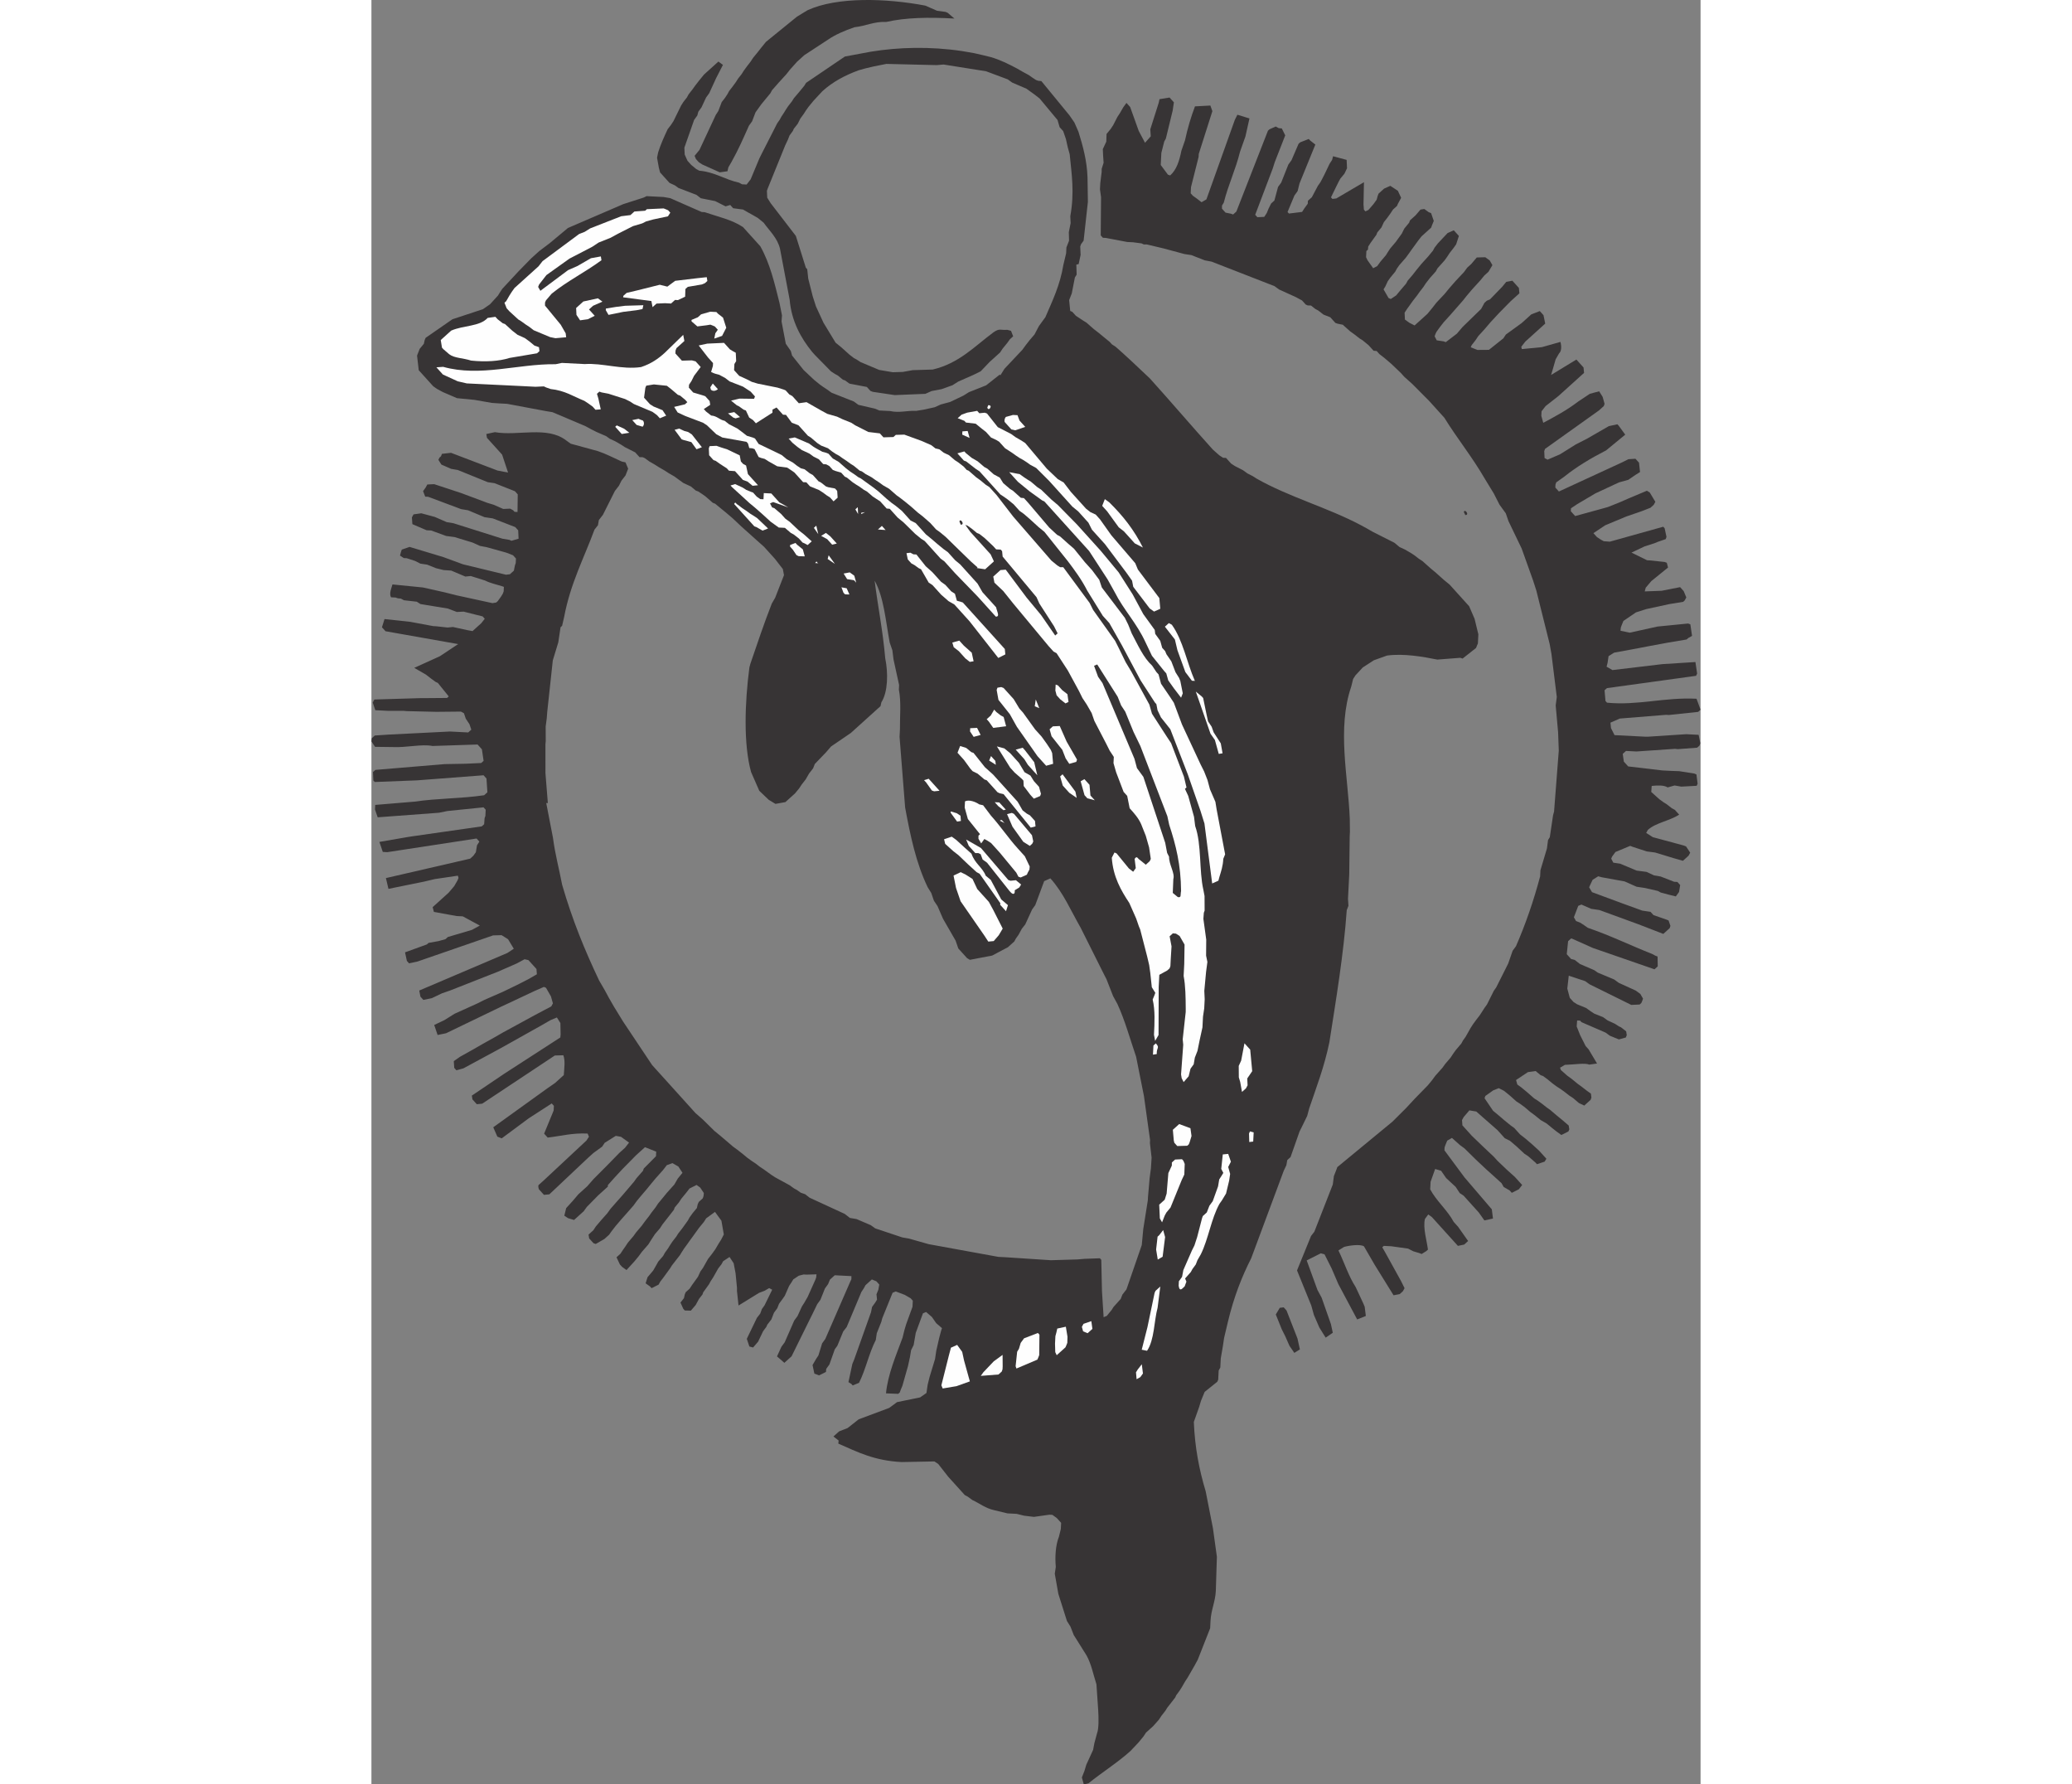<?xml version="1.0" encoding="UTF-8"?>
<!DOCTYPE svg PUBLIC "-//W3C//DTD SVG 1.1//EN" "http://www.w3.org/Graphics/SVG/1.1/DTD/svg11.dtd">
<!-- Creator: CorelDRAW -->
<svg xmlns="http://www.w3.org/2000/svg" xml:space="preserve" width="7.848in" height="6.757in" version="1.1" style="shape-rendering:geometricPrecision; text-rendering:geometricPrecision; image-rendering:optimizeQuality; fill-rule:evenodd; clip-rule:evenodd"
viewBox="0 0 7847.73 10533.3"
 xmlns:xlink="http://www.w3.org/1999/xlink"
 xmlns:xodm="http://www.corel.com/coreldraw/odm/2003">
 <rect x="0" y="0" width="7847.73" height="10533.3" fill="#808080" stroke="none"/>
 <defs>
  <style type="text/css">
   <![CDATA[
    .fil1 {fill:#FEFEFE}
    .fil0 {fill:#373435}
   ]]>
  </style>
 </defs>
 <g id="Layer_x0020__x0028_Black_x0020_and_x0020_White_x0029_">
  <g id="_2008378292400">
   <path class="fil0" d="M985.33 7005.95l0.49 -9.52 32.51 -29.36 251.33 -234.57 14.65 -22.32 -7.8 -18.69c-90.44,-4.6 -159.04,14.98 -235.84,23.8l-21.08 -23.34 50.8 -123.08 5.49 -14.04 1.37 -26.97 -12.8 -14.17 -135.7 87.75 -159.52 118.35 -25.74 -10.06 -24.23 -55.31 321.98 -231.78 42.86 -29.64 51.69 -46.68c3.09,-45.18 9.12,-85.43 -2.8,-117.06l-50.18 1.42 -428.85 284.4 -31.97 3.15 -25.6 -28.34 -3.63 -22.46 191.9 -129.43 330.61 -213.84 1.72 -18.2 -1.37 -66.88 -20.6 -32.86 -37.38 15.59 -50.8 29.24 -176.84 99.18 -74.49 41.54 -212.63 114.85 -41.14 11.43 -12.8 -14.17 -2.74 -39.91 37.11 -25.95 74.49 -41.54 55.72 -32.16 74.49 -41.55 50.8 -29.23 189.78 -103.29 93.18 -49.34 9.65 -17.8 -11.43 -41.15 -29.23 -50.8 -12.45 -5.41 -55.31 24.23 -157.26 73.92 -41.55 19.36 -323.7 156.13 -49.83 10.19 -20.06 -59.08 60.32 -28.75 59.97 -37.51 134.32 -60.77 41.63 -20.95 110.63 -48.46 83.18 -40.31 65.32 -33.27 50.8 -29.23 -2.39 -31.14 -47.44 -52.52 -22.8 -5.14 -45.8 24.71 -110.64 48.46 -284.86 111.98 -46.15 15.94 -60.32 28.74 -49.83 10.19 -17.32 -19.17 -6.91 -36.14 520.3 -221.69 37.86 -25.11 -33.75 -55.8 -21.57 -13.83 -16.97 -10.41 -50.18 1.43 -445.27 153.92 -50.67 10.94 -12.8 -14.17 -10.94 -50.67 128.84 -46.74 10.01 -9.03 58.59 -10.54 41.15 -11.43 14.17 -12.8 142.12 -42.08 46.63 -25.46 -100.63 -54.43 -36.49 -1.86 -133.98 -24.31 -7.31 -28.21 94.2 -85.08 33 -38.88 20.06 -34.77 5.49 -14.04 -4.11 -12.94 -136.23 20.12 -63.6 15.06 -209.75 42.62 -15.06 -63.6 497.36 -114.69 19.17 -17.32 14.57 -20.73 6.86 -41.01 13.83 -21.57 -16.56 -18.34 -526.65 80.59 -26.97 -1.38 -20.06 -59.08 163.69 -28.26 22.46 -3.63 418.22 -59.86 14.17 -12.8 2.61 -35.66 4.65 -13.28 1.85 -36.49 -12.8 -14.17 -213.47 21.75 -49.83 10.19 -361.67 26.94 -15.95 -46.14 1.37 -26.97 230.84 -19.28c136.23,-20.11 276.09,-17.77 412.33,-37.89l19.18 -17.32 -5.4 -81.4 -17.32 -19.18 -393.64 30.09 -248.64 9.62 -8.28 -9.17 -2.26 -49.43 14.17 -12.8 408.16 -34.12 126.58 -2.31 90.09 -4.17 14.17 -12.8 -10.06 -68.12 -25.6 -28.35 -266.09 8.74c-62.98,-12.75 -154.03,10.46 -234.95,6.34l-104.12 -1.32 -21.43 -32.11 1.72 -18.21 18.34 -16.56 81.4 -5.4 362.01 -18.18 107.89 5.49 18.34 -16.56 -11.08 -32.38 -21.43 -32.11 -11.08 -32.38 -17.8 -9.65 -144.03 1.43 -176.35 -4.2 -18.21 -1.72 -93.85 0 -72.98 -3.71 -15.19 -45.31 9.65 -17.8 275.61 -8.25 18.28 0.13 135.27 -1.08 10.01 -9.04 -64.35 -79.62 -13.21 -6.24 -26.09 -18.82 -30.6 -23.82 -69.54 -40.13 151.43 -68.65 107.84 -71.67 -428.81 -75.89 -21.08 -23.34 15.2 -48.54 152.66 16.51 134.73 25.15 17.45 0.89 67.23 7.4 31.97 -3.15 84.95 18.64 30.74 5.54 51.68 -46.68 20.41 -26 -12.8 -14.17 -44.77 -11.02 -66.75 -16.91 -40.66 1.91 -53.06 -20.2 -161.7 -26.52 -21.57 -13.82 -75.92 -8.63 -17.8 -9.66 -18.21 -1.72 -13.28 -4.65 -26.97 -1.37c-12.31,-23.69 2.74,-53.95 8.64,-75.92l179.63 17.88 128.97 28.83 66.74 16.91 214.76 46.71 22.45 -3.63 9.17 -8.28 18.82 -26.09 10.41 -16.97 5.49 -14.04 1.37 -26.97 -13.28 -4.65c-36.01,-11.38 -66.75,-16.92 -97.75,-32.81l-84.54 -26.57 -31.98 3.14 -83.31 -35.25 -45.18 -3.1 -44.77 -11.02 -52.22 -20.95 -40.26 -6.02 -31.01 -15.9 -49.29 -16.03 -17.45 -0.89 -22.32 -14.66 5.89 -21.97 4.65 -13.28 46.15 -15.95 199.75 60.27 115.56 42.47 253.78 61.42 23.21 -2.8 23.34 -21.08 6.37 -31.49 4.65 -13.28 1.37 -26.97 -17.32 -19.18 -39.77 -15.54 -115.28 -32.11 -40.18 -7.61 -43.54 -19.71 -106.52 -32.46 -49.78 -6.51 -88.23 -32.33 -26.97 -1.37 -84.07 -36.09 -2.74 -39.91 9.66 -17.8 45.66 -6.42 80.03 21.57 70.03 30.6 41.01 6.86 288.06 91 41.01 6.86 12.45 5.41 41.98 -12.18 -2.26 -49.42 -17.32 -19.18 -132.6 -51.28 -48.94 -7.26 -97.35 -40.74 -41.01 -6.86 -194.34 -72.71 -17.45 -0.89 -12.67 -32.46 15.41 -21.48 9.65 -17.8 40.66 -1.91 159.57 52.65 155.33 58.01 35.25 10.54 57.58 25.19 40.66 -1.9 17.8 9.65 8.28 9.17 17.45 0.89 1.32 -104.12 -16.57 -18.34 -120.07 -47.46 -40.26 -6.02 -176.89 -71.83 -39.42 -6.78 -45.12 -19.79 -12.45 -5.41 -17.67 -27.94 6.24 -13.21 9.17 -8.28 5.49 -14.04 53.59 -6.02 274.64 104.64 62.23 11.91 -35.17 -105.98 -89.6 -99.2 -3.63 -22.46 50.67 -10.94c133.97,24.31 308.96,-38.37 421.42,49.27l26.09 18.83 160.81 43.97c47.71,15.95 96.52,41.49 140.05,61.21l22.8 5.14 15.6 37.38 -15.54 39.78 -23.82 30.6 -15.06 30.25 -23.82 30.6 -70.81 141.16 -23.83 30.6 -5.54 30.73 -20.41 26c-61.83,167.86 -141.8,317.29 -178.87,514.25l-12.26 53.46 -9.17 8.28 -13.28 89.2 -32.46 106.51 -33.02 305.33 -2.61 35.66 -6.51 49.78 0.4 85.92 -1.72 18.2 0.05 171 14.09 176.49 -9.52 -0.48 39.69 204.83c13.2,100.09 36.06,182.38 54.26,277.95 60.91,209.89 133.11,385.36 218.6,565.48l32.92 56.56 24.71 45.79 29.23 50.8 54.35 88.66 171.46 256.87 256 283.44 43.41 38 68.16 67.1 35.12 28.83 38.88 33 34.29 29.58 26.84 19.66 30.6 23.82 29.77 24.58 26.08 18.82 22.32 14.66 25.25 19.58 22.32 14.65 26.09 18.83 21.48 15.41 21.57 13.82 83.58 45.61 26.09 18.83 17.8 9.65 21.48 15.41 26.57 9.3 26 20.41 207.5 95.66 30.6 23.82 39.42 6.78 84.07 36.09 26.08 18.83 160.33 53.49 39.42 6.78 116.04 32.94 411.36 75 44.42 2.26 265.55 17.48 157.72 -4.7 40.74 -3.5 90.84 -3.33 8.28 9.17 4.09 185.53 9.71 153.2 18.69 -7.8 28.83 -35.12 10.41 -16.97 43 -47.92 10.06 -25.73 23.82 -30.6 90.47 -261.84 8.77 -94.2 26.92 -169.63 0.97 -19.04 9.65 -111.65 7.75 -58.46 3.98 -62.63 -9.92 -86.4 0.89 -17.45 -36.11 -259.53 -46.25 -232.21c-36.01,-105.23 -66.18,-215.73 -110.6,-311.84l-25.46 -46.63 -39.42 -100.63 -12.32 -23.69 -139.35 -278.3c-58.46,-101.6 -102.4,-207.23 -179.2,-292.26l-36.63 16.43 -52.52 141.28 -18.83 26.09 -40.26 87.83 -20.41 26 -19.31 35.61 -15.41 21.49 -9.66 17.8 -37.51 33.88 -93.18 49.35 -131.72 25.11 -16.97 -10.41 -25.6 -28.34 -25.6 -28.34 -15.95 -46.15 -74.54 -129.46 -32.02 -74 -21.43 -32.11 -15.95 -46.15 -20.6 -32.86c-69.06,-143.49 -102.32,-302.66 -133.51,-471.28l-32.88 -416.85 2.26 -44.42c-0.89,-76.4 8.23,-161.84 -6.34,-234.95l1.37 -26.97 -32.92 -150.4 -6.78 -54.43 -15.94 -46.15c-24.28,-132.47 -34.87,-268.22 -88.82,-364.81 19.22,153.69 48.02,291.16 62.6,458.13 17.86,86.8 16.13,198.86 -22.75,259.72l-5.14 22.8 -66.69 60.23 -108.37 97.89 -117.01 79.95 -29.58 34.29 -66.34 69 -10.06 25.74 -23.82 30.6 -20.06 34.77 -23.82 30.6 -14.66 22.32 -24.58 29.77 -56.69 51.2 -58.59 10.54 -40.13 -24.31 -55.37 -52.92 -48.46 -110.64c-45.71,-164.58 -37.13,-411.49 -9.94,-617.7l5.89 -21.97c42.95,-125.07 79.58,-235.35 126.21,-354.67l20.06 -34.77 46.63 -119.32 5.49 -14.04 -6.91 -36.14 -47.03 -60.45 -17.32 -19.17 -46.69 -51.69 -38.05 -33.75 -47.92 -43 -47.92 -43 -50.85 -47.92 -39.64 -33.83 -34.37 -28 -29.77 -24.58 -14.04 -5.48 -43.4 -38 -20.73 -14.57 -22.32 -14.66 -13.29 -4.65 -29.77 -24.58 -44.29 -20.55 -26.08 -18.83 -26.84 -19.66 -34.77 -20.06 -22.32 -14.66 -34.77 -20.06 -21.57 -13.82 -34.77 -20.06 -26.84 -19.66 -12.45 -5.4 -18.29 -0.14 -25.6 -28.34 -61.26 -30.95 -22.32 -14.66 -34.77 -20.06 -31.09 -14.3 -21.49 -15.41 -57.57 -25.2 -30.26 -15.06 -35.6 -19.31 -193.86 -82.23 -41.01 -6.86 -227.69 -42.6 -44.42 -2.26 -45.18 -3.1 -102.48 -17.94 -102.89 -10.01 -84.06 -36.09 -35.61 -19.31 -21.48 -15.41 -85.08 -94.2 -9.92 -86.4 15.54 -39.78 24.58 -29.77 5.13 -22.8 5.41 -12.45 158.29 -109.66 179.58 -59.27 42.03 -28.88 47.17 -51.69 10.41 -16.97 14.66 -22.32 52.17 -56.21 43.76 -47.09 75.51 -77.28 47.52 -42.92 61.2 -46.2 107.97 -89.95 326.9 -140.85 119.67 -38.45 17.94 -8.63 99.96 5.09 39.42 6.78 185.92 81.83 17.46 0.89c75.03,26.09 160.81,43.97 226.18,87.86l102.4 113.38c57.63,102.35 83.63,216.61 113.4,335.04l14.58 73.12 -2.61 35.66 25.11 131.72 29.64 42.86 7.39 26.62 68.04 85.38 60.72 57.17 34.36 27.99 21.49 15.41 22.32 14.66 26.09 18.82 131.77 52.04 26.84 19.66 97.48 22.46 26.49 10.89 63.46 3.23c53.46,12.26 99.61,-3.68 153.55,-0.94l44.9 -7.26 64.35 -14.22 36.63 -16.43 54.83 -14.71 78.25 -37.38 32.86 -20.6 101.46 -40.17 80.38 -63.52 3.76 4.17 24.23 -38.54 57.17 -60.72 47.92 -50.85 19.66 -26.84 23.82 -30.6 28.75 -33.53 25.54 -48.81 18.83 -26.09 19.66 -26.84c41.49,-96.51 86.75,-188.86 106.41,-309.55l16.16 -67.58 1.77 -34.9 15.55 -39.77 -1.43 -50.18 10.68 -53.54 -1.91 -40.66c25.55,-142.66 7.83,-247.75 -3.66,-366.05l-11.43 -41.14 -11.03 -49.08 -15.94 -46.15 -21.08 -23.34 -12.18 -41.98 -105.68 -127.06 -30.6 -23.82 -21.49 -15.41 -26.09 -18.83 -84.06 -36.09 -26.08 -18.82 -128 -47.87 -250.9 -39.8 -40.74 3.49 -297.1 -7.16 -73.12 14.57 -49.91 11.78 -41.15 11.43c-82.69,30.79 -152.18,67.82 -213.87,123.54l-52.17 56.2 -28.83 35.12 -15.41 21.49 -13.82 21.56 -19.66 26.84 -15.06 30.25 -23.83 30.6 -5.4 12.45 -19.66 26.84 -10.06 25.74 -15.14 31.84 -103.67 255.6 -4.65 13.28 1.91 40.66 20.6 32.86 148.46 192.87 58.86 187.51 8.28 9.17 5.94 55.18 26.49 104.74 19.23 59.84 44.42 96.11 71.18 117.35 34.37 28 47.92 43 25.25 19.58 17.8 9.65 22.32 14.65 109.8 46.15 80.44 13.64 58.94 -1.77 58.6 -10.54 117.89 -3.55c156.16,-36.6 246.33,-136.21 358.74,-219.57 37.11,-25.95 41.14,-11.43 81.88,-14.92l21.97 5.89 12.67 32.46 -19.17 17.32 -15.41 21.49 -28 34.36 -14.65 22.32 -61.69 55.72 -52.92 55.37 -40.79 20.19 -91.94 40.66 -33.7 21.35 -64 22.99 -59.43 11.29 -36.63 16.43 -180.93 7.5 -40.26 -6.02 -40.26 -6.02 -48.94 -7.26 -14.04 -5.48 -21.08 -23.34 -102.4 -19.52 -26.09 -18.83 -13.28 -4.65 -29.77 -24.58 -17.8 -9.65 -22.32 -14.65 -93.77 -95.44 -17.32 -19.18c-68.11,-83.79 -121.98,-181.98 -133.06,-308.21l-57.06 -301.16c-15.06,-63.6 -62.98,-106.6 -96.38,-153.63l-34.37 -27.99 -34.77 -20.06 -17.8 -9.65 -34.77 -20.06 -58.46 -7.74 -17.32 -19.18 -27.46 8.15 -61.26 -30.95 -85.03 -17.05 -25.25 -19.58 -106.87 -41.23 -21.49 -15.41 -31.09 -14.3 -55.72 -61.69 -7.31 -28.21 -10.54 -58.6 6.37 -31.49c15.2,-48.54 35.74,-92.83 56.29,-137.12l19.58 -25.25 14.66 -22.32 45.26 -92.34 13.82 -21.57 20.41 -26 9.65 -17.8 23.82 -30.6 15.41 -21.48 23.82 -30.6 28 -34.36 85.03 -76.8 26.84 19.66 -24.71 48.05 -15.9 31.01 -40.26 87.82 -18.83 26.09 -26.79 57.49 -18.82 26.09 -5.89 21.97 -18.82 26.09 -57.65 164.09 1.9 40.66 16.43 36.63 21.83 24.18 29.77 24.58 17.8 9.65c94.2,8.77 150.05,52.17 235,70.81l17.8 9.65 26.97 1.37 23.82 -30.6 51.64 -123.83 15.06 -30.25 90.12 -176.76 14.57 -20.74 9.65 -17.8 14.66 -22.32 10.41 -16.97 14.66 -22.32 23.82 -30.6 10.41 -16.97 33 -38.88 28.83 -35.12 10.41 -16.97 229.01 -155.37 154.17 -28.75c163.61,-26.67 348.38,-31.59 537.05,-3.71l71.75 12.4 53.46 12.26 44.77 11.03c57.23,16.43 105.28,41.14 154.09,66.69l34.77 20.06 35.61 19.31 20.73 14.57 22.32 14.66 13.28 4.65 18.21 1.73 165.52 201.69 29.63 42.86 24.23 55.32c26.62,86.46 49.48,168.75 53.16,268.35l2.18 144.87 -25.15 228.58 -15.41 21.48 -4.66 13.29 2.26 49.43 -11.51 54.29 -13.69 3.28 1.77 58.95 -10.41 16.97 -18.29 93.72 -15.54 39.77 6.29 63.95 12.45 5.41 21.08 23.34 22.32 14.66 22.32 14.66 16.97 10.41 43.41 38 30.6 23.82 29.77 24.58 34.36 28 12.8 14.17 22.32 14.66 38.05 33.75 52.44 48 60.72 57.17 50.85 47.92c128,141.72 243.55,278.04 371.56,419.75l38.05 33.75 22.32 14.66 17.45 0.89 30.12 33.35 22.32 14.65 48.06 24.72 26.08 18.82 31.01 15.89 21.57 13.82c193.24,110.04 419.21,170.85 616.7,275.54l35.6 19.31 34.77 20.06 127.95 64.57 30.52 25.41 31.09 14.31 34.77 20.06 22.32 14.66 25.25 19.57 22.32 14.66 47.17 42.17 29.77 24.58 47.92 43 35.12 28.83 115.2 127.55 32.03 74.01 22.37 91.81 -2.74 53.95 -5.4 12.45 -5.49 14.04 -79.54 62.77 -13.28 -4.65 -135.75 10.59c-85.03,-17.05 -196.95,-37.06 -297.04,-23.85l-77.77 27.86 -64.97 42.03 -43.76 47.09 -13.82 21.57 -11.03 44.77c-84.98,247.81 -18.27,531.16 -8.64,779.81l0.89 76.4 -1.37 26.97 -2.69 224.95 -7.34 144.38 2.66 41.49 -10.06 25.73c-17.83,256.79 -63.52,529.66 -102.49,779.81 -30.55,147.18 -77.18,266.49 -119.29,390.82l-11.78 43.94 -30.2 62.09 -15.06 30.25 -53 150.81 -19.18 17.32 -5.54 30.73 -15.14 31.84 -192.55 517.53c-55.66,109.31 -102.3,228.63 -136.61,371.64l-23.29 98.24 -7.26 48.94 -12.4 71.74 -2.74 53.95 -9.65 17.8 -2.75 53.95 -5.4 12.45 -74.62 59.83 -21.78 52.98 -10.54 35.26 -31.57 89.06c5.94,149.03 31.06,280.75 69.86,409.19l42.97 218.52 23.26 168.21 -6.32 202.5c-3.23,63.46 -27.94,111.52 -31.17,174.98l-2.26 44.43 -73.07 185.58 -19.31 35.6 -20.06 34.77 -20.06 34.77 -14.66 22.32 -20.06 34.77 -13.82 21.57 -19.66 26.83 -5.41 12.45 -23.82 30.6 -23.82 30.6 -10.41 16.97 -23.82 30.6 -14.66 22.32 -33.75 38.05 -42.52 38.4 -14.66 22.32 -28.83 35.12 -47.92 50.85c-75.86,68.52 -168.69,126.63 -248.32,190.98l-27.38 6.56 -11.43 -41.14 15.54 -39.77 10.54 -35.25 40.26 -87.83 7.61 -40.17 15.68 -58.06c10.89,-26.49 9.52,-93.37 6.86,-134.86l-10.46 -154.03c-19.23,-59.83 -29.77,-118.43 -58.16,-169.98l-37.51 -59.97 -38.27 -60.8 -19.71 -50.32 -20.6 -32.86 -50.71 -160.06 -21 -118.78 6.02 -40.26c-5.19,-54.35 -2.31,-126.58 18.64,-178.8l11.03 -44.77 1.86 -36.5 -25.6 -28.34 -26.08 -18.82 -17.46 -0.89 -91.32 12.85 -57.71 -6.91 -44.77 -11.02 -53.95 -2.75 -75.43 -18.15c-54.3,-11.51 -87.83,-40.26 -132.12,-60.8l-26.84 -19.66 -17.8 -9.65 -97.89 -108.37 -59 -75.38 -22.32 -14.65 -193.46 3.68c-161.83,-8.23 -258.7,-58.49 -373.85,-108.89l1.72 -18.21 -30.6 -23.82 33.35 -30.12 50.31 -19.71 65.45 -51.55 179.99 -67.2 46.28 -34.23 136.64 -28.05 37.11 -25.95 7.26 -48.94 11.03 -44.77 32.46 -106.51 7.26 -48.94 17.4 -76.27 11.78 -43.94 4.65 -13.28 -34.29 -29.58 -25.2 -36.28 -34.29 -29.58 -18.69 7.8 -42.47 115.55 -12.4 71.75 -15.06 30.25 -6.86 41.01 -11.43 52.71 -32.94 116.04 -10.89 26.49 -4.66 13.28 -9.17 8.28 -72.23 -2.88c10.49,-112.41 60.89,-227.55 97.87,-329.07l11.02 -44.78 10.54 -35.25 36.98 -101.52 1.86 -36.49 -12.8 -14.18 -34.77 -20.06 -53.06 -20.19 -18.69 7.8 -60.94 150.41 -5.89 21.97 -26.43 66.26 -6.03 40.26c-40.6,79.06 -58.89,172.78 -98.75,252.67l-37.38 15.6 -8.28 -9.17 -16.97 -10.41 22.94 -107 10.89 -26.49 99.29 -278.89 6.37 -31.49 18.82 -26.09 10.41 -16.97 -3.14 -31.97 10.89 -26.49 5.54 -30.74 -17.32 -19.17 -26.49 -10.89 -37.51 33.88 -9.65 17.8 -14.66 22.32 -86.89 207.15 -20.41 26 -34.5 84.15 -15.41 21.48 -31.57 89.07 -18.83 26.08 -1.72 18.21 -40.8 20.19 -14.04 -5.49 -13.28 -4.65 -10.94 -50.67 20.06 -34.77 14.65 -22.32 21.92 -71.26 18.83 -26.09 147.69 -339.26 6.24 -13.21 0.13 -18.28 -98.37 -5 -28.34 25.6 -10.89 26.49 -18.82 26.09 -26.44 66.26 -18.83 26.08 -30.2 62.09 -15.06 30.25 -106.41 215.69 -42.52 38.4 -43.4 -38 25.95 -56.74 19.66 -26.84 55.8 -127.6 19.66 -26.84 25.95 -56.74 13.82 -21.57 20.06 -34.77 45.74 -101.86 4.66 -13.28 1.72 -18.2 -58.95 1.77 -17.45 -0.89 -28.21 7.31 -32.11 21.44 -10.41 16.97 -14.66 22.32 -25.2 57.58 -14.57 20.73 -19.66 26.84 -10.06 25.73 -19.66 26.84 -15.55 39.77 -23.82 30.6 -5.4 12.45 -19.66 26.84 -29.37 61.34 -29.58 34.29 -21.97 -5.89 -15.2 -45.32 59.57 -123.43 19.58 -25.25 10.14 -27.32 15.41 -21.48 45.26 -92.34 -17.8 -9.65 -27.86 16.08 -31.63 11.92 -121.52 74.95 -9.17 -85.57 0.13 -18.29 -8.34 -86.32 -11.29 -59.43 -24.36 -37.03 -37.86 25.12 -9.65 17.8 -19.58 25.25 -29.72 52.57 -14.65 22.32 -9.65 17.8 -15.41 21.49 -18.83 26.09 -4.65 13.28 -20.41 26 -19.31 35.6 -28.75 33.53 -35.74 -1.02 -9.04 -10.01 -16.43 -36.63 20.41 -26 5.14 -22.8 5.41 -12.45 23.34 -21.08 14.65 -22.32 18.83 -26.09 15.41 -21.49 14.31 -31.09 15.41 -21.49 29.72 -52.57 23.83 -30.6 18.82 -26.08 20.9 -35.53 13.82 -21.57 15.89 -31 -14.17 -81.05 -37.92 -52.03 -52.03 37.92 -13.82 21.57 -28.83 35.12 -34.23 47.57 -19.66 26.83 -14.58 20.74 -19.66 26.84 -13.82 21.56 -10.41 16.97 -23.83 30.6 -23.82 30.6 -10.41 16.97 -19.66 26.83 -18.82 26.09 -19.58 25.25 -9.66 17.8 -41.63 20.95 -9.03 -10 -26.09 -18.83 11.38 -36.01 33 -38.89 20.06 -34.77 9.66 -17.8 29.58 -34.29 9.65 -17.8 18.82 -26.09 10.41 -16.97 14.65 -22.32 23.82 -30.6 10.41 -16.97 23.83 -30.6 18.82 -26.09 15.41 -21.49 9.65 -17.8 18.83 -26.09 24.58 -29.77 5.14 -22.8 6.24 -13.21 23.34 -21.08 4.65 -13.28 1.72 -18.2 -21.43 -32.11 -21.49 -15.41 -41.63 20.95 -19.58 25.25 -28.83 35.12 -14.65 22.32 -24.58 29.77 -4.66 13.28 -23.82 30.6 -20.41 26.01 -23.82 30.6 -13.82 21.56 -29.58 34.29 -14.66 22.32 -13.82 21.56 -10.41 16.97 -38 43.4 -19.66 26.84 -24.58 29.77 -47.17 51.68 -26.09 -18.83 -12.8 -14.17 -20.12 -42.38 23.34 -21.08 14.65 -22.32 14.58 -20.73 14.65 -22.32 33 -38.89 15.41 -21.48 33 -38.88 19.66 -26.84 23.83 -30.6 14.57 -20.73 23.82 -30.6 14.66 -22.32 24.58 -29.77 28.83 -35.12 43 -47.92 20.06 -34.77 28 -34.36 -24.37 -37.03 -34.77 -20.06 -33.21 11.83 -23.82 30.6 -42.17 47.17 -25.41 30.52 -28 34.36 -33.83 39.64 -24.58 29.77 -18.83 26.09 -38 43.4 -33.75 38.05 -33.83 39.64 -23.82 30.6 -14.58 20.73 -28.34 25.6 -50.8 29.23 -13.29 -4.65 -25.6 -28.34 -3.63 -22.45 28.34 -25.6 14.66 -22.32 33 -38.89 34.58 -38.81 18.83 -26.08 38 -43.4 33.75 -38.05 33.83 -39.63 33 -38.89 15.41 -21.49 38 -43.41 4.65 -13.28 72.1 -72.69 1.37 -26.97 -66.27 -26.44 -24.17 21.83 -28.35 25.6 -80.51 81.8 -43.75 47.09 -42.17 47.17 -0.48 9.52 -56.69 51.2 -67.1 68.17 -18.82 26.08 -56.69 51.2 -35.26 -10.54 -22.32 -14.65 11.03 -44.77 38.75 -42.57 33 -38.88 52.52 -47.44 38 -43.4 76.26 -76.45 75.51 -77.29 33.35 -30.12 23.83 -30.6 -47.57 -34.23 -30.74 -5.54 -65.72 41.2 -14.66 22.32 -52.03 37.92 -32.51 29.37 -227.24 214.32 -31.97 3.15 -30.12 -33.35 -3.28 -13.69z"/>
   <polygon class="fil1" points="3365.1,8177.64 3409.96,7999.37 3421.73,7955.43 3458.36,7939 3488.08,7980.28 3499.02,8030.94 3533.31,8154.38 3455.54,8182.24 3372.9,8196.33 "/>
   <polygon class="fil1" points="3597.79,8121.87 3613.2,8100.38 3674.54,8035.9 3726.58,7997.98 3727.11,8065.61 3726.23,8083.06 3721.57,8096.35 3702.4,8113.66 "/>
   <polygon class="fil1" points="3803.52,8064.72 3812.63,7979.29 3823.04,7962.32 3833.58,7927.06 3853.24,7900.23 3935.18,7868.61 3944.21,7878.61 3942.84,7999.43 3937.35,8013.47 3931.95,8025.92 3808.38,8078.49 "/>
   <polygon class="fil1" points="4037.58,7981.98 4036.16,7931.8 4038.41,7887.37 4044.31,7865.4 4049.44,7842.6 4100.1,7831.66 4109.81,7891.01 4108.79,7926.75 4103.3,7940.78 4097.9,7953.23 4046.21,7999.92 "/>
   <polygon class="fil1" points="4202.11,7859.12 4194.71,7832.49 4204.36,7814.69 4250.51,7798.74 4256.94,7844.4 4228.59,7870.01 "/>
   <polygon class="fil1" points="4517.81,8141.61 4514.31,8100.87 4524.72,8083.91 4548.55,8053.3 4555.32,8107.73 4539.91,8129.22 "/>
   <path class="fil1" d="M4548.14 7967.39l33.83 -133.49 42.06 -201.47 5.4 -12.45 28.35 -25.6 -15.89 124.86c-21.57,80.03 -18.37,189.16 -62.26,254.53l-31.49 -6.37z"/>
   <path class="fil1" d="M4766.16 7590.34l1.38 -26.97 18.82 -26.08 7.61 -40.18 50.39 -115.15 15.06 -30.25 16.03 -49.29 28.69 -110.69 4.66 -13.28 23.34 -21.08 15.54 -39.77 19.66 -26.84 31.49 -87.48 6.86 -41.01 13.82 -21.57 10.41 -16.97 -12.32 -23.69 9.12 -85.43 31.97 -3.15 15.95 46.14 -15.9 31.01 11.43 41.14 -6.02 40.26 -18.15 75.43 -24.31 40.12 -14.57 20.73c-49.03,88.18 -64.52,205.1 -109.78,297.45l-20.06 34.77 -10.06 25.74 -19.66 26.84 -9.65 17.8 -33.75 38.05 7.8 18.69 -10.14 27.32c-9.17,8.28 -24.58,29.77 -32.37,11.08l-3.28 -13.69z"/>
   <polygon class="fil1" points="4642.81,7435.33 4633.1,7375.98 4641.73,7300.07 4650.91,7291.79 4674.73,7261.18 4686.16,7302.33 4671.5,7418.5 "/>
   <polygon class="fil1" points="4655.15,7192.58 4651.34,7111.26 4683.85,7081.9 4695.23,7045.89 4705.36,6924.71 4725.91,6880.42 4726.05,6862.14 4745.22,6844.82 4785.88,6842.91 4794.16,6852.08 4801.96,6870.77 4799.56,6933.48 4784.43,6965.32 4718.08,7128.18 4693.5,7157.95 4683.85,7175.75 4668.3,7215.52 "/>
   <polygon class="fil0" points="5420.24,7944.13 5396.01,7888.82 5375.07,7847.19 5339.76,7759.49 5363.23,7720.12 5386.44,7717.33 5403.01,7735.67 5467.76,7901.21 5481.98,7965.56 5449.12,7986.16 "/>
   <path class="fil1" d="M383.52 2168.21l39.91 -2.74c218.79,61.24 439.17,-18.22 664.12,-15.53l36.98 -7.66 134.86 6.86c103.77,-7.45 218.57,34.18 332.35,17.7 60.67,-19.98 101.95,-49.7 139.46,-83.58l109.61 -106.57 6.91 36.14 -46.69 42.16 -5.49 14.04 -0.89 17.45 38.4 42.52 58.95 -1.77 21.97 5.89 30.12 33.35 -39.24 52.09 -15.06 30.26 -14.66 22.32 -0.89 17.45 25.6 28.34 57.98 17.27 13.28 4.66 25.6 28.34 3.63 22.45 -37.86 25.12 12.8 14.17 30.6 23.83c35.66,2.61 48.81,25.55 79.55,31.09l26.01 20.41 48.05 24.71 26.84 19.66 30.6 23.83 35.25 10.54 12.45 5.4 21.43 32.11 13.2 6.24 61.34 29.37 62.09 30.2 29.77 24.58 35.6 19.31 25.25 19.58 22.32 14.65 21.97 5.89 30.6 23.82 17.8 9.65 33.88 37.51 13.21 6.24 30.6 23.83 13.29 4.65 40.17 7.61 12.8 14.17 2.74 39.91 -24.18 21.83 -21.08 -23.34 -16.97 -10.41 -26.84 -19.66 -21.57 -13.82 -40.53 -16.38 -12.45 -5.4 -21.08 -23.34 -19.04 -0.97 -51.2 -56.69 -20.73 -14.57 -22.32 -14.66 -58.46 -7.74 -52.57 -29.72 -21.57 -13.82 -21.97 -5.89 -14.04 -5.49 -23.88 -46.55 -13.28 -4.65 -18.2 -1.72 -7.4 -26.62 -9.03 -10 -142.66 -25.55 -35.6 -19.31 -55.37 -52.92 -22.32 -14.65 -106.12 -40.39 -44.29 -20.55 -20.6 -32.86 63.6 -15.06 14.17 -12.8 -12.8 -14.17 -29.77 -24.58 -13.28 -4.65 -38.89 -33 -26 -20.41 -76.75 -7.88 -44.91 7.26 -5.4 12.45 -7.74 58.46 34.64 38.35 21.56 13.83 52.97 21.78 21.43 32.11 -37.38 15.59 -16.56 -18.34 -26.84 -19.66 -109.8 -46.15 -22.32 -14.66 -30.25 -15.06 -97.83 -31.22 -40.18 -7.61 -13.28 -4.65 -14.18 12.8 8.15 27.46 14.22 64.35 -31.14 2.39 -17.32 -19.18 -26.09 -18.82 -22.32 -14.66c-66.26,-26.43 -113.83,-60.67 -199.26,-69.78l-26.57 -9.3 -13.2 -6.24 -49.43 2.26 -80.92 -4.11 -324.5 -15.71 -53.46 -12.27 -87.83 -40.26 -38.4 -42.52z"/>
   <path class="fil0" d="M5613.65 7863.3l-16.91 -27.11 -32.03 -74.01 -15.46 -55.67 -84.12 -207.09 82.72 -203.38 19.58 -25.25 108.8 -278.41 6.51 -49.78 15.54 -39.77 4.65 -13.28 325.42 -268.18 81.27 -80.97 52.17 -56.2 75.51 -77.28 24.58 -29.77 19.65 -26.84 42.17 -47.17 15.41 -21.49 33 -38.88 14.66 -22.32 15.41 -21.48 33 -38.89 9.65 -17.8 15.41 -21.49 29.72 -52.57 13.82 -21.57 19.66 -26.84 19.58 -25.25 14.65 -22.32 13.82 -21.57 15.41 -21.48 39.85 -79.9 14.57 -20.73 55.75 -110.9 15.06 -30.25 26.09 -75.03 19.66 -26.84c55.8,-127.6 103.32,-264.37 142.64,-411.9l1.85 -36.49 38.35 -128.49 6.51 -49.78 10.41 -16.97 13.29 -89.2 6.02 -40.26 5.89 -21.97 27.83 -359.68 -4.03 -108.37 -14.22 -158.2 6.51 -49.78 -31.59 -254.53 -10.54 -58.6 -78.63 -314.98 -19.23 -59.84 -67.55 -188.75 -77.69 -161.43 -15.95 -46.14 -37.16 -51.2 -33.27 -65.32 -53.59 -87.83c-75.29,-130.29 -164.41,-239.01 -238.6,-359.7l-47.44 -52.52 -42.16 -46.69 -99.12 -99.69 -47.92 -43 -21.08 -23.34 -55.37 -52.92 -39.63 -33.83 -30.6 -23.83 -16.56 -18.34 -18.21 -1.72 -29.37 -32.51 -35.12 -28.83 -16.97 -10.41 -30.6 -23.82 -26.08 -18.83 -38.81 -34.58 -3.76 -4.17 -31.49 -6.37 -13.28 -4.66 -30.12 -33.35 -39.78 -15.55 -30.6 -23.82 -17.8 -9.65 -26 -20.41 -18.28 -0.13 -12.45 -5.41 -21.83 -24.18 -35.6 -19.31 -100.28 -45.66 -26.83 -19.66 -371.24 -144.55 -40.18 -7.61 -79.54 -31.09 -40.26 -6.02 -123.97 -33.35 -98.23 -23.29 -18.29 -0.13 -13.2 -6.24 -49.78 -6.51 -34.9 -1.78 -126.04 -23.91 -17.45 -0.89 -12.8 -14.17 1.94 -225.78 -6.43 -45.66 1.86 -36.49 8.15 -66.4 0.14 -18.29 11.37 -36.01 -2.74 -39.91 -1.91 -40.66 20.55 -44.29 1.51 -45.26 24.58 -29.77 14.65 -22.32 24.72 -48.05 14.65 -22.32 20.06 -34.77 18.83 -26.09 21.83 24.18 50.85 141.77 37.03 69.49 33.75 -38.05 -2.66 -41.49 49.24 -154.98 5.14 -22.8 59.35 -9.71 25.6 28.34 -7.26 48.94 -40.21 164.98 -9.65 17.8 -16.91 66.75 -0.89 17.45 -2.74 53.95 42.43 57.04 13.28 4.65c37.51,-33.88 53.54,-83.17 66.29,-146.15l21.43 -61.74c16.57,-75.51 33.83,-133.49 58.68,-199.83l90.92 -4.92 11.84 33.21 -80.46 252.81 -0.89 17.45 -44.85 178.26 -1.86 36.49 12.8 14.17 26.09 18.83 25.25 19.58 28.7 -16.84 167.83 -469.47 15.06 -30.25 71.26 21.92 -23.69 106.17 -31.57 89.06c-27.94,111.52 -67.71,189.83 -96.49,302.1l-10.41 16.97 -0.13 18.29 21.08 23.34 31.49 6.37 13.28 4.65 19.17 -17.32 186.53 -477.28 9.17 -8.28 36.63 -16.43 17.8 9.65 18.2 1.72 20.2 40.8 -62.17 159.09 -11.38 36.01 -103.8 273.89 12.8 14.17 40.66 -1.91 14.65 -22.32 10.89 -26.49 15.06 -30.25 19.18 -17.32 21.57 -80.03 18.82 -26.09 41.98 -106.03 18.82 -26.08 41.5 -96.52 10.01 -9.03 50.31 -19.71 8.29 9.17 30.6 23.82 -93.61 229.87 -11.03 44.78 -18.82 26.08 -40.74 97.35 8.28 9.17 77.64 -9.58 13.82 -21.56 19.66 -26.84 0.89 -17.45 23.34 -21.09 35.2 -66.61 14.58 -20.73 9.65 -17.8 15.9 -31.01 29.36 -61.34 14.66 -22.32 5.89 -21.97 80.03 21.57 2.26 49.43 -15.14 31.84 -24.58 29.77 -9.65 17.8 -15.06 30.25 -30.2 62.09 8.29 9.17 23.21 -2.8 163.15 -95.89 -2.69 131.1 2.39 31.14 9.03 10 17.94 -8.63 29.58 -34.29 18.83 -26.09 5.89 -21.97 5.48 -14.04 32.51 -29.37 36.63 -16.43 22.32 14.65 22.32 14.66 19.36 41.55 -19.31 35.61 -5.4 12.45 -23.34 21.08 -14.65 22.32 -18.83 26.09 -20.41 26 -14.31 31.09 -24.58 29.77 -5.49 14.04 -18.82 26.09 -15.41 21.48 -13.82 21.57 -1.72 18.21 -9.17 8.28 -1.86 36.49 8.63 17.94 33.4 47.04 23.69 -12.32 18.83 -26.08 33 -38.89 10.41 -16.97 14.66 -22.32 33 -38.88 15.41 -21.49 19.65 -26.84 15.06 -30.25 28.83 -35.12 4.65 -13.28 33.35 -30.12 28.75 -33.53 22.46 -3.63 26.09 18.83 14.04 5.48 15.95 46.15 -10.89 26.49 -4.65 13.28 -56.69 51.2 -20.41 26 -18.83 26.09 -19.66 26.84 -14.57 20.73 -19.66 26.84 -38 43.4 -14.57 20.73 -9.65 17.8 -28.83 35.12 -15.41 21.48 -14.31 31.09 -10.41 16.97 29.23 50.8 13.2 6.24 32.11 -21.43 24.58 -29.77 33.83 -39.64 9.65 -17.8 28.75 -33.53 23.82 -30.6 28.83 -35.12 38.75 -42.57 28.83 -35.12 9.66 -17.8 19.58 -25.25 57.17 -60.72 36.63 -16.43 30.12 33.35 -16.03 49.29 -14.58 20.73 -23.82 30.6 -14.65 22.32 -15.41 21.49 -42.17 47.16 -9.65 17.81 -34.58 38.8 -23.82 30.61 -14.66 22.32 -19.58 25.25 -18.82 26.09 -23.83 30.6 -15.41 21.49 -18.82 26.08 -14.65 22.32 1.91 40.66 26.09 18.82 31.01 15.9 75.86 -68.52 28.83 -35.12 23.82 -30.6 47.92 -50.85 28.83 -35.12 38 -43.4 47.92 -50.86 19.66 -26.83 23.34 -21.08 33 -38.89 50.18 -1.42 26.08 18.82 16.08 27.86 -23.48 39.37 -24.18 21.83 -24.58 29.77 -47.17 51.68 -33 38.89 -20.41 26.01 -38 43.4 -38 43.41 -38.75 42.57 -23.83 30.6 -18.82 26.09 -6.24 13.21 -4.65 13.28 12.32 23.69 40.25 6.02 13.28 4.65 65.38 -49.96 33.83 -39.64 109.61 -106.57 19.31 -35.61 14.17 -12.8 18.69 -7.8 71.35 -73.52 24.58 -29.77 36.14 -6.91 38.4 42.52 3.15 31.97 -51.68 46.69 -67.1 68.17 -52.17 56.2 -33.83 39.64 -38.75 42.57 -14.66 22.32 -23.82 30.6 -5.4 12.45 39.77 15.54 67.63 -0.54 85.38 -68.03 14.65 -22.32 93.32 -67.63 56.69 -51.2 50.31 -19.71 21.84 24.18 10.19 49.83 -117.54 106.16 -23.83 30.6 3.28 13.69 118.29 -11.48 109.75 -31.01c7.31,28.21 5.94,55.18 -8.23,67.98l-20.06 34.77 -16.43 57.23 -10.54 35.25 149.39 -91.03 42.17 46.69 3.14 31.98 -33.35 30.12 -94.2 85.08 -24.18 21.83 -75.38 59 -23.83 30.6 -1.37 26.97 11.43 41.14c69.49,-37.03 138.98,-74.06 205.18,-124.77l69.97 -46.55 54.83 -14.71 20.6 32.86 11.43 41.14 -4.65 13.28 -28.34 25.6 -318.56 227.18 -4.66 13.28 1.91 40.66 17.8 9.65 74.01 -32.03 92.83 -58.11 65.32 -33.26 129.46 -74.55 50.67 -10.94 8.28 9.17 37.92 52.03 -112.89 92.88c-89.01,45.58 -172.68,95.41 -247.3,155.24l-47.04 33.4 -4.65 13.28 -0.89 17.45 21.08 23.34 369.76 -170.49 40.79 -20.19 41.5 -2.66 21.08 23.34 5.94 55.18 -27.1 16.91 -42.03 28.88 -55.67 15.46 -138.49 64.54 -106.6 62.98 -37.86 25.11 -0.89 17.45 25.6 28.35 137.12 -37.57 55.66 -15.46 69.01 -27.51 55.31 -24.23 106.46 -44.69 16.97 10.41 32.99 54.97 -9.65 17.8 -19.18 17.32 -50.31 19.71 -92.29 31.89 -124.32 51.74 -69.97 46.55 21.08 23.34 22.32 14.65 17.81 9.65 35.66 2.61 41.14 -11.43 274.32 -76.72 8.28 9.17 10.94 50.67 -4.65 13.28 -46.14 15.95 -18.7 7.8 -59.83 19.22 -77.42 36.63 92.34 45.26 17.45 0.89 85.43 9.11 13.28 4.66 7.31 28.21 -98.72 80.08 -33 38.88 -5.89 21.97 99.6 -3.68 109.26 -21.48 21.08 23.34 15.59 37.38 -9.65 17.8 -9.17 8.28 -81.8 13.34 -136.72 29.64 -59.83 19.22 -74.14 50.32 -10.89 26.49 -4.65 13.28 -1.72 18.21 54.29 11.51 164.09 -36.19 180.66 -17.86 13.28 4.65 10.06 68.12 -22.94 13.15 -9.17 8.29c-149.92,23.39 -286.64,53.02 -427.87,77.66l-32.86 20.6 -6.02 40.26 -5.89 21.97 34.77 20.06 295.27 -35.09 194.69 -12.37 10.06 68.12 -6.24 13.21 -526.24 72.65 -14.17 12.8 5.54 63.11 9.03 10.01c179.64,17.89 339.69,-32.83 528.5,-23.23l23.74 64.84 -14.17 12.8 -172.73 18.26 -17.45 -0.89 -272.33 21.94 -55.31 24.23 3.15 31.97 20.95 41.63 161.84 8.23 17.45 0.89 18.29 0.13 225.84 -14.76 72.98 3.72 10.19 49.83 -4.65 13.28 -14.17 12.8 -113.38 8.55 -18.2 -1.72 -226.67 15.52 -61.88 -3.15 -19.18 17.32 6.43 45.66 25.6 28.34 201.61 23.77 53.95 2.75 45.26 1.5 89.95 14.12 12.45 5.41 6.78 54.43 -5.4 12.45 -90.92 4.92 -39.42 -6.78 -41.15 11.43c-22.32,-14.66 -62.23,-11.92 -94.2,-8.77l-2.61 35.66 47.92 43 26.08 18.83 16.97 10.41 30.6 23.82 17.8 9.65 25.6 28.35c-60.8,38.26 -137.61,47.09 -185.13,90l-9.65 17.8 39.28 25.06 182.03 49.03 14.04 5.49 24.36 37.03 -9.65 17.8 -33.35 30.12 -57.23 -16.43 -106.52 -32.46 -49.78 -6.51 -83.72 -27.32 -14.04 -5.49 -86.94 36.14 -19.66 26.84 -5.41 12.45 12.32 23.69 40.26 6.02 97.35 40.74 58.46 7.74 44.29 20.55 39.42 6.78 79.55 31.09 19.04 0.97 16.56 18.34 -6.86 41.01 -18.82 26.08 -44.77 -11.02 -43.94 -11.78 -17.8 -9.65 -76.26 -17.4 -48.94 -7.26 -70.78 -31.44 -133.97 -24.31 -21.97 -5.89 -32.86 20.6 -15.14 31.84 -5.4 12.45 16.84 28.69 181.89 67.31 114.8 41.63 48.94 7.26 17.32 19.18 75.03 26.09 14.04 5.48 11.08 32.38 -4.65 13.28 -37.51 33.88 -146.64 -56.77 -230.36 -84.09 -48.94 -7.26 -57.58 -25.2 -18.69 7.8 -25.68 67.09 12.4 22.11 26.49 10.89 22.32 14.66 20.73 14.58c138.36,47.6 248.51,102.51 380.27,154.55l17.8 9.65 14.04 5.49 1.02 58.11 -19.17 17.32 -363.44 -125.86 -114.32 -51.15 -14.04 -5.48 -18.34 16.56 -7.88 76.75 25.6 28.34 21.97 5.89 30.6 23.82 84.06 36.09 20.74 14.58 97.35 40.74 26.84 19.66 100.28 45.66 26.84 19.66 16.08 27.86 -4.66 13.28 -5.4 12.45 -10.01 9.03 -49.43 2.26 -245.95 -121.47 -26.09 -18.83 -97 -31.97 -8.63 75.91 14.71 54.83 21.83 24.17 21.57 13.82 52.97 21.78 26.09 18.83 22.32 14.65 52.22 20.95 26.09 18.82 44.29 20.55 22.32 14.65 12.45 5.41 30.6 23.82 3.63 22.46 -5.49 14.04 -41.14 11.43 -52.98 -21.78 -26.08 -18.82 -141.64 -61.29 -8.28 -9.17 -17.46 -0.89 -2.61 35.66 20.47 51.15 32.51 64.49 17.32 19.17 49.83 83.66 -45.66 6.43c-26.49,-10.89 -85.08,-0.35 -144.03,1.42l-28.69 16.84 4.87 13.77 38.05 33.75 26.09 18.82 35.12 28.83 21.49 15.41 30.6 23.82 26.09 18.82 2.8 23.21 -4.65 13.28 -37.51 33.88 -31.84 -15.14 -33.53 -28.75 -22.32 -14.66 -30.6 -23.82 -21.49 -15.41 -21.56 -13.82 -26.84 -19.66 -29.77 -24.58 -26.09 -18.83 -13.28 -4.66 -29.77 -24.58 -45.66 6.43 -69.97 46.55 7.4 26.62 21.48 15.41 35.12 28.83 43.4 38 16.97 10.41 26.09 18.83 30.6 23.83 21.49 15.41 38.88 33 35.12 28.83 34.29 29.58 3.63 22.46 -5.4 12.45 -41.63 20.95 -26.09 -18.82 -26.01 -20.41 -35.12 -28.83 -34.77 -20.06 -34.37 -27.99 -26.84 -19.66 -33.53 -28.75 -26.84 -19.66 -21.57 -13.82 -38.8 -34.58 -34.37 -28 -31.01 -15.89 -32.46 12.66 -47.03 33.4 -4.66 13.28 50.32 74.14 29.77 24.58 39.63 33.83 34.37 27.99 21.49 15.41 33.88 37.51 30.6 23.82 39.63 33.83 42.57 38.75 42.92 47.52 -10.41 16.97 -45.31 15.19 -8.28 -9.17 -43.41 -38 -22.32 -14.66 -47.09 -43.75 -38.88 -33 -30.25 -15.06 -21.84 -24.18 -21.08 -23.34 -43.41 -38 -43.4 -38 -38.05 -33.75 -41.01 -6.86 -33.83 39.63 -9.65 17.8 2.39 31.14 55.72 61.69 69 66.34 60.72 57.17 21.08 23.34 55.37 52.93 47.92 43 42.92 47.52 -19.58 25.25 -41.63 20.95 -12.8 -14.17 -34.77 -20.06 -13.15 -22.94 -42.57 -38.75 -47.92 -43 -59.97 -56.34 -68.17 -67.09 -26.84 -19.66 -47.17 -42.17 -27.86 16.08 -10.89 26.49 -4.65 13.28 -0.89 17.45 118.35 159.52 161.4 188.76 6.77 54.43 -50.66 10.94 -33.4 -47.04 -46.68 -51.68 -42.92 -47.52 -22.32 -14.66 -24.36 -37.03 -56.21 -52.17 -29.63 -42.87 -35.25 -10.54 -26.92 75.78 -0.89 17.45 -1.37 26.97c37.03,69.49 101.92,122.89 138.94,192.39l25.6 28.34 59.35 84.15 -23.34 21.08 -36.98 7.66 -8.28 -9.17 -55.72 -61.69 -89.6 -99.2 -21.48 -15.41 -19.66 26.84c-12.27,53.46 11.08,126.23 17.85,180.66l-10.01 9.03 -27.1 16.92 -14.04 -5.49 -35.26 -10.54 -31.01 -15.89 -98.72 -13.77 -44.43 -2.26 -9.17 8.28 16.08 27.86 95.41 172.67 20.19 40.79 -9.65 17.8 -19.17 17.32 -36.14 6.91 -112.46 -181.5 -62.14 -107.35c-22.32,-14.65 -90.44,-4.59 -117.89,3.55l-32.86 20.6c37.38,78.25 59.89,151.78 101.92,216.75l45.18 96.95 7.8 18.69 6.78 54.43 -51.15 20.47 -111.09 -208.47 -39.83 -92.69 -41.9 -83.26 -21.97 -5.89 -83.26 41.9 63.52 174.23 24.71 45.79 54.88 156.3 10.94 50.66 -42.03 28.88 -20.6 -32.86z"/>
   <path class="fil1" d="M424.75 2061.35l-8.28 -9.17 -7.26 -44.91 10 -9.04 51.69 -46.68c74,-32.03 168.2,-23.26 215.38,-74.95l45.66 -6.43 12.8 14.17 30.6 23.83 13.28 4.65 43.32 39.59 30.6 23.82 43.54 19.71 26.84 19.66 29.77 24.58 26.57 9.3 2.8 23.21 -14.17 12.8 -162.86 27.51c-59.83,19.23 -141.23,24.63 -226.67,15.51 -49.29,-16.03 -98.72,-13.77 -129.32,-37.59l-34.29 -29.58z"/>
   <polygon class="fil1" points="3617.91,5521.28 3478.61,5320.13 3451.59,5241.61 3437.01,5168.49 3479.39,5148.38 3509.65,5163.44 3548.94,5188.5 3576.93,5247.98 3645.45,5323.85 3670.91,5370.47 3727.3,5481.51 3703.82,5520.88 3674.25,5555.17 3642.27,5558.31 "/>
   <polygon class="fil1" points="4740.7,6745.97 4737.42,6732.28 4731.88,6669.17 4769.4,6635.28 4835.74,6660.13 4842.16,6705.79 4831.62,6741.04 4826.14,6755.08 4816.97,6763.37 4758.02,6765.14 "/>
   <path class="fil1" d="M3712.19 5340.76l1.24 -8.68 -122.38 -174.04 -17.8 -9.65 -51.68 -47.17 -55.37 -52.92 -30.6 -23.83 -47.92 -43 -6.56 -27.37 45.31 -15.2 26.09 18.83 51.68 47.17 38.81 34.58c20.06,59.08 63.6,78.79 84.06,129.94l29.77 24.58 61.74 115.28 39.64 33.83 -11.37 36 -34.64 -38.35z"/>
   <path class="fil1" d="M4614.45 6225.75l2.74 -53.95 14.17 -12.8c25.6,28.34 3.63,22.45 5.54,63.11l-22.45 3.63z"/>
   <path class="fil1" d="M3765.73 5257.58l-130.8 -164.92 -26.08 -18.83 -11.92 -31.63 -13.2 -6.24 -18.29 -0.13 -38.4 -42.52 -15.6 -37.38 52.57 29.72 34.77 20.06 161.4 188.75 13.28 4.65 31.97 -3.15 30.52 25.41 -10.41 16.97 -27.11 16.91c2.39,31.14 -15.41,21.49 -23.69,12.32l-9.04 -10.01z"/>
   <path class="fil1" d="M4783.95 6364.81l-3.63 -22.46 12.88 -175.12 -3.15 -31.97 17.75 -161.35 0.13 -18.28c-0.53,-67.63 -1.08,-135.27 -12.37,-194.69l3.63 -71.4 1.8 -113.64 -29.23 -50.8 -21.57 -13.82 -18.21 -1.72 -19.17 17.32 11.29 59.43 -4.46 72.15 -2.26 44.43 -4.65 13.28 -14.17 12.8 -46.62 25.46 -2.74 53.95 -0.89 17.45 -0.92 283.9 -20.06 34.77 -6.91 -36.14c3.63,-71.4 7.34,-144.38 -7.72,-207.98l10.89 -26.49 4.65 -13.28 -20.6 -32.86 -9.17 -85.57 -6.43 -45.67 -11.78 -49.91 -41.2 -159.57 -7.8 -18.69 -15.94 -46.15 -40.66 -91.94c-49.48,-74.9 -95.54,-154.39 -103.34,-266.93l15.89 -31.01 12.45 5.4 72.63 88.8 25.25 19.58 15.41 -21.48 -6.78 -54.43c14.65,-22.32 18.28,0.13 31.49,6.37l34.36 28 23.34 -21.08 6.24 -13.2 -10.06 -68.12 -19.57 -68.6 -27.51 -69c-16.43,-36.63 -42.03,-64.97 -67.63,-93.32l-14.57 -73.12 -21.08 -23.34 -44.21 -115.98 -15.54 -54.08 1.86 -36.49 -24.36 -37.03 -20.95 -41.63 -69.54 -133.97 -15.95 -46.15 -29.23 -50.8 -25.12 -37.86 -20.19 -40.79 -66.18 -121.88 -66.4 -102 -17.8 -9.65 -30.12 -33.35 -207.6 -249.96 -59.83 -74.63 -51.6 -48.75 -6.91 -36.14 42.52 -38.4 31.14 -2.39 122.87 164.53 85.43 102.97 83.71 121.18 14.18 -12.8 -20.95 -41.63 -86.99 -134.86 -16.43 -36.63 -200.15 -240.04 -3.15 -31.97 -8.28 -9.17 -26.97 -1.38 -17.32 -19.17 -50.85 -47.92 -30.6 -23.83 -14.04 -5.49 -29.77 -24.58 -26.09 -18.83 -13.28 -4.65 29.72 41.28 119.72 132.55 19.36 41.55 -51.68 46.68 -48.94 -7.26 4.17 -3.76 -38.05 -33.75 -73.52 -71.34 -77.29 -75.51 -35.12 -28.83 -20.73 -14.57 -34.64 -38.35 -43.41 -38 -30.6 -23.82 -38.05 -33.75 -35.12 -28.83 -30.6 -23.83 -21.48 -15.41 -43.4 -38 -34.77 -20.06 -26.09 -18.83 -22.32 -14.66 -20.73 -14.57 -35.6 -19.31 -21.49 -15.41 -13.28 -4.66 -35.12 -28.83 -16.97 -10.41 -26.08 -18.83 -22.32 -14.66 -21.48 -15.41 -17.8 -9.65 -22.32 -14.66 -25.25 -19.57 -39.77 -15.55 -22.32 -14.65 -38.88 -33 -16.97 -10.41 -55.72 -61.69 -39.77 -15.55 -34.23 -46.28 -17.45 -0.89 -38.4 -42.52 -23.69 12.32 -0.14 18.29 -97.83 62.63 -17.32 -19.18 -22.32 -14.65 -19.36 -41.55 -14.04 -5.49 -26.09 -18.83 -13.2 -6.24 -34.37 -27.99 49.91 -11.78 85.83 1.18 5.49 -14.04 -25.6 -28.34 -22.32 -14.66 -22.32 -14.65 -79.54 -31.09 -25.25 -19.58 -35.61 -19.31 -21.97 -5.89 -13.28 -4.65 -13.21 -6.24 10.54 -35.26 0.89 -17.45 -30.12 -33.35 -54.48 -70.37 50.67 -10.94 98.85 -4.52 34.64 38.35 16.97 10.41 17.81 9.65 2.26 49.43 -10.41 16.97 -1.86 36.49 30.12 33.35 43.54 19.71 31.01 15.89 35.25 10.54 116.52 23.42 36 11.37 12.45 5.41 21.09 23.34 17.8 9.65 38.4 42.51 45.66 -6.42 87.34 49.77 35.61 19.31 57.23 16.43 31.84 15.14 52.23 20.95 22.32 14.66 78.31 39.77 67.98 8.23 21.08 23.34 58.95 -1.77 14.17 -12.8 50.18 -1.42 101.52 36.98 57.58 25.2 25.25 19.58 22.8 5.14 25.25 19.58 31.84 15.14 33.53 28.75 22.32 14.65 30.6 23.83 17.32 19.18 12.45 5.4 43.41 38 26.08 18.82 30.52 25.41 21.56 13.83 42.92 47.52 97.75 126.66 225.4 259.62 35.12 28.83 16.97 10.41 18.28 0.13 155.51 210.73 20.95 41.63 129.91 182.38 20.95 41.63 41.06 84.01 33 54.97 106.97 195.53 15.54 54.08 87.74 135.69 25.11 37.86 75.83 197.92 15.06 63.6 -9.17 8.28 19.36 41.55 34.29 123.43 6.77 54.43c38.94,110.15 22.43,262.81 48.43,377.08l6.91 36.14 0.4 85.92 -4.65 13.28 -2.61 35.66 16.83 122.55 -0.83 94.61 7.66 36.97 -7.74 58.46 -10.49 112.41 2.25 49.42 -2.74 53.95 -7.26 48.94 -3.23 63.47 -16.56 75.51 -12.75 62.98 -15.54 39.77 -6.78 39.42 -18.83 26.09 -11.02 44.77 -29.58 34.29 -11.57 -22.85z"/>
   <polygon class="fil1" points="3420.07,4797.79 3420.48,4789.86 3455.73,4800.4 3478.05,4815.06 3480.45,4846.2 3457.99,4849.83 "/>
   <polygon class="fil1" points="5183.15,6741.43 5181.72,6691.25 5187.13,6678.79 5209.1,6684.69 5206.36,6738.63 "/>
   <polygon class="fil1" points="3275.64,4619.44 3262.84,4605.27 3290.3,4597.12 3315.9,4625.47 3354.3,4667.98 3322.32,4671.13 3309.04,4666.48 "/>
   <path class="fil1" d="M3584.09 4950.89l0.13 -18.28 9.17 -8.29 -71.8 -89.55 -18.83 -67.77 1.86 -36.5c23.69,-12.31 63.46,3.23 84.2,17.81l22.81 5.13 46.2 61.21c55.72,61.69 102.27,131.66 157.23,192.52l42.92 47.52 28.74 60.32 -1.72 18.2 -9.65 17.8 -5.41 12.45 -36.62 16.43 -13.29 -4.65 -12.31 -23.69 -97.4 -117.89 -51.2 -56.69 -22.32 -14.66 -17.8 -9.65 -18.83 26.08 -16.08 -27.86z"/>
   <path class="fil1" d="M798.14 1819.46l-12.67 -32.46 10.01 -9.04 20.06 -34.77 13.82 -21.56 15.41 -21.49 141.72 -128 23.83 -30.6 215.73 -160.03 32.46 -12.66 32.86 -20.6 183.4 -71.8 54.43 -6.78 14.17 -12.8 9.17 -8.28 63.87 -4.7 10.01 -9.04 98.85 -4.52 14.04 5.48 12.45 5.41 12.8 14.17 -13.82 21.57 -87.64 18.61 -41.14 11.43 -22.86 11.56 -54.91 16.3 -88.18 44.83 -45.8 24.71 -69.01 27.51 -37.86 25.12 -133.97 69.54 -136.18 97.26 -23.82 30.6 -19.58 25.25 -5.49 14.03 13.15 22.94 163.69 -122.11 55.31 -24.23 79.49 -46.06 58.6 -10.54 3.63 22.45c-98.32,72.15 -200.26,121.85 -293.98,197.41l-33.83 39.64 -5.4 12.45 -0.13 18.29 92.88 112.89 29.23 50.8 2.8 23.21 -63.12 5.54 -31.49 -6.37 -97.35 -40.74 -25.25 -19.58 -22.32 -14.65 -26.09 -18.83 -16.97 -10.41 -52.44 -48 -16.56 -18.34z"/>
   <polygon class="fil1" points="1439.39,2519.38 1448.56,2511.09 1492.1,2530.8 1522.7,2554.63 1477.79,2561.89 1460.48,2542.72 "/>
   <path class="fil1" d="M1540.02 2479.95l36.98 -7.66 12.45 5.41 13.28 4.66c9.03,10 8.15,27.45 -1.86,36.49l-35.26 -10.54 -25.6 -28.35z"/>
   <polygon class="fil1" points="5140.13,6445.75 5129.59,6387.16 5121.44,6359.7 5120.9,6292.07 5135.21,6260.98 5154.73,6158.58 5188.61,6196.09 5200.45,6323.15 5171.21,6366.2 5173.12,6406.87 5163.47,6424.67 "/>
   <path class="fil1" d="M3710.39 4844.37c14.17,-12.8 17.81,9.66 31.01,15.9l-31.01 -15.9z"/>
   <polygon class="fil1" points="3848.8,4969.12 3784.94,4879.97 3752.91,4805.97 3781.12,4798.65 3793.57,4804.06 3900.09,4930.37 3907.75,4967.34 3901.51,4980.55 3887.34,4993.35 "/>
   <polygon class="fil1" points="3688.43,4744.63 3680.14,4735.46 3707.12,4736.83 3745.52,4779.35 3731.83,4782.63 3701.23,4758.8 "/>
   <polygon class="fil1" points="3498.76,4486.04 3460.36,4443.52 3475.91,4403.75 3511.91,4415.13 3541.68,4439.7 3554.96,4444.36 3622.25,4528.91 3670.17,4571.91 3692,4596.08 3798.17,4713.63 3815.49,4732.8 3844.72,4783.6 3869.97,4803.18 3887.77,4812.83 3917.89,4846.18 3921.03,4878.15 3892.83,4885.46 3732.66,4688.02 3709.86,4682.89 3696.66,4676.65 3632.66,4605.79 3619.37,4601.13 3579.73,4567.3 3549.48,4552.25 3536.68,4538.07 "/>
   <path class="fil1" d="M2141.58 2975.03c9.65,-17.8 8.77,-0.35 22.8,5.14l25.25 19.58 22.32 14.66 26.08 18.82 16.97 10.41 22.32 14.66 64.48 61.34 -32.45 12.66 -34.77 -20.06 -14.03 -5.49 -29.37 -32.51 -89.6 -99.2z"/>
   <polygon class="fil1" points="1790.03,2537.21 1816.65,2529.81 1847.74,2544.12 1869.71,2550.01 1892.03,2564.67 1951.03,2640.05 1919.4,2651.96 1888.94,2609.85 1845,2598.06 1831.71,2593.41 "/>
   <polygon class="fil1" points="2051.92,2798.68 2077.18,2818.26 "/>
   <polygon class="fil1" points="1210.52,1858.73 1208.61,1818.07 1251.13,1779.67 1337.18,1760.98 1364.02,1780.63 1308.71,1804.86 1284.53,1826.7 1318.41,1864.22 1277.62,1884.41 1231.95,1890.84 "/>
   <polygon class="fil1" points="2120.09,2865.78 2147.55,2857.63 2191.84,2878.17 2213.41,2891.99 2239.9,2902.88 2253.18,2907.54 2275.02,2931.71 2295.75,2946.29 2314.79,2947.26 2316.64,2910.77 2343.62,2912.14 2361.07,2913.03 2408.51,2965.55 2426.31,2975.2 2461.08,2995.26 2385.3,2968.34 2372.01,2963.69 2353.32,2971.49 2365.64,2995.18 2378.93,2999.83 2418.56,3033.66 2444.17,3062.01 2470.25,3080.83 2521.85,3129.59 2552.46,3153.41 2599.62,3195.58 2575.45,3217.42 2557.65,3207.76 2545.2,3202.35 2524.11,3179.01 2493.51,3155.19 2475.71,3145.53 2441.42,3115.95 2404.93,3114.1 2378.85,3095.27 2357.36,3079.86 2305.67,3032.7 2262.27,2994.69 2232.5,2970.11 2180.06,2922.11 2128.38,2874.94 "/>
   <polygon class="fil1" points="2471.59,3226.45 2472.07,3216.93 2503.7,3205.02 2512.74,3215.02 2547.11,3243.01 2558.53,3284.16 2522.79,3283.14 2509.59,3276.9 2488.16,3244.79 "/>
   <polygon class="fil1" points="1993.95,2687.56 1992.04,2646.9 1996.69,2633.62 2037.35,2631.71 2063.92,2641.01 2099.93,2652.39 2174.47,2687.99 2181.38,2724.14 2194.19,2738.31 2211.99,2747.96 2222.93,2798.63 2252.29,2831.14 2282.41,2864.48 2250.44,2867.63 2220.67,2843.05 2193.35,2832.92 2185.07,2823.74 2146.67,2781.23 2111.01,2778.62 2098.21,2764.45 2076.64,2750.62 2054.32,2735.97 2032.83,2720.56 2019.55,2715.91 "/>
   <polygon class="fil1" points="3647.31,4489.62 3658.2,4463.13 3683.8,4491.47 3686.6,4514.68 "/>
   <path class="fil1" d="M2620.14 3323.88c14.66,-22.32 3.77,4.17 26.97,1.37l-26.97 -1.37z"/>
   <path class="fil1" d="M2787.03 3498.6l-11.91 -31.62 30.74 5.54 16.43 36.62c-8.77,0.35 -18.28,-0.13 -26.97,-1.37l-8.29 -9.17z"/>
   <polygon class="fil1" points="3534.37,4317.64 3535.34,4298.6 3575.99,4296.7 3596.94,4338.32 3555.8,4349.75 "/>
   <polygon class="fil1" points="3889.98,4691.25 3851.23,4639.97 3849.67,4608.08 3840.63,4598.07 3797.23,4560.07 3771.63,4531.73 3692.92,4406.04 3736.86,4417.81 3771.98,4446.65 3784.78,4460.82 3823.18,4503.33 3856.18,4558.3 3890.94,4578.36 3911.55,4611.22 3941.66,4644.57 3953.09,4685.71 3948.44,4699 3911.06,4714.59 "/>
   <polygon class="fil1" points="2693.75,3299.78 2699.63,3277.81 2736.8,3329.02 "/>
   <polygon class="fil1" points="1383.73,1830.95 1384.22,1821.43 1443.57,1811.72 1498,1804.95 1605.53,1801.67 1600.4,1824.47 1564.26,1831.38 1486.62,1840.96 1399.81,1858.81 "/>
   <polygon class="fil1" points="2788,3385.71 2824.14,3378.79 2850.98,3398.45 2862.41,3439.6 2849.6,3425.43 2808.6,3418.57 "/>
   <polygon class="fil1" points="2612.42,3115.9 2626.6,3103.1 2638.37,3153.01 "/>
   <polygon class="fil1" points="2655.34,3163.42 2683.29,3145.75 2709.29,3166.16 2747.69,3208.68 2720.32,3215.24 2690.95,3182.72 "/>
   <polygon class="fil1" points="3645.48,4259.67 3632.68,4245.5 3656.86,4223.66 3676.92,4188.89 3689.72,4203.06 3714.97,4222.64 3732.77,4232.29 3747.48,4287.12 3671.43,4296.78 "/>
   <polygon class="fil1" points="3875.89,4514.76 3855.29,4481.9 3816.89,4439.39 3804.09,4425.21 3845.23,4413.79 3858.03,4427.96 3913.27,4499.16 3931.61,4576.45 3910.52,4553.11 "/>
   <polygon class="fil1" points="4103.85,4661.57 4082.01,4637.39 4066.47,4583.31 4080.64,4570.51 4156.55,4672.99 4164.22,4709.97 4120.41,4679.9 "/>
   <polygon class="fil1" points="1486.22,1755.04 1487.45,1746.35 1506.63,1729.03 1570.23,1713.97 1702.35,1680.92 1747.12,1691.95 1793.4,1657.72 1924.63,1642.12 1979.82,1636.18 1983.44,1658.63 1969.27,1671.44 1950.58,1679.23 1867.95,1693.32 1853.77,1706.12 1852.27,1751.38 1809.88,1771.5 1792.43,1770.61 1769.09,1791.69 1732.6,1789.83 1683.17,1792.1 1659.83,1813.18 1652.92,1777.03 "/>
   <polygon class="fil1" points="2105.15,2440.29 2142.12,2432.63 2176.41,2462.21 2149.79,2469.61 2136.5,2464.95 "/>
   <polygon class="fil1" points="3962.7,4496.91 3932.58,4463.56 3810.95,4290.35 3769.4,4215.86 3702.12,4131.31 3691.58,4072.71 3696.23,4059.43 3718.68,4055.8 3732.72,4061.29 3792.2,4127.15 3825.96,4182.94 3847.04,4206.29 3918.35,4305.36 3956.75,4347.87 3986.47,4389.15 4011.59,4427.02 4019.38,4445.71 4024.92,4508.82 3983.78,4520.25 "/>
   <path class="fil1" d="M2000.84 2286.26l14.65 -22.32 30.12 33.35c-14.17,12.8 -32.46,12.67 -41.49,2.66l-3.28 -13.69z"/>
   <polygon class="fil1" points="4210.36,4694.02 4187.51,4611.74 4209.61,4599.34 4239.73,4632.68 4245.27,4695.8 4270.87,4724.14 4226.93,4712.36 "/>
   <path class="fil0" d="M4731.41 5270.91l3.37 -81.75c10.54,-35.25 -26.62,-86.46 -25.11,-131.72l-11.57 -22.86 -11.29 -59.43 -128.94 -389.12 -37.92 -52.03 -14.71 -54.83 -188.83 -447.05 -25.95 -37.11 -23.75 -64.84 18.69 -7.8 120.74 190.66 20.47 51.15 24.36 37.03 48.81 119.4 40.31 83.17 159.46 414.54 10.94 50.67c39.28,118.91 69.05,237.34 69.99,390.9 -5.13,22.8 3.5,40.74 -19.31,35.6l-29.77 -24.58z"/>
   <polygon class="fil1" points="3437.96,3820.42 3429.82,3792.96 3470.96,3781.53 3497.31,3810.71 3544.48,3852.88 3555.43,3903.54 3532.97,3907.17 3506.97,3886.76 3468.57,3844.24 "/>
   <polygon class="fil1" points="4098.93,4476.79 4079.22,4426.48 4015.7,4346.1 4004.27,4304.95 4023.45,4287.64 4064.1,4285.73 4104.76,4377.67 4166.16,4484.19 4161.5,4497.47 4120.36,4508.9 "/>
   <path class="fil1" d="M2463.45 2588.96l36.14 -6.91 84.06 36.09 26.09 18.82 16.97 10.41 35.6 19.31 21.97 5.89 14.04 5.49 25.6 28.34 34.77 20.06 43.4 38 25.25 19.58 22.32 14.66 26.09 18.82 13.2 6.24 26.09 18.83 26.08 18.82 21.48 15.41 30.6 23.83 47.92 43 29.77 24.58 26.08 18.82 35.12 28.83 51.2 56.69 30.25 15.06 60.24 66.69 34.37 28 34.29 29.58 35.12 28.83 26.09 18.82 42.92 47.52 29.77 24.58 76.8 85.03 25.6 28.34 29.23 50.8 80.57 89.2c3.63,22.45 24.98,56.15 -1.99,54.78l-106.92 -118.38 -133.01 -137.2 -17.32 -19.17 -46.68 -51.69 -21.49 -15.41 -38.4 -42.52 -55.72 -61.69 -21.56 -13.83 -35.12 -28.83 -68.17 -67.09 -35.12 -28.83 -46.68 -51.68 -18.21 -1.72 -38.4 -42.51 -21.57 -13.82 -22.32 -14.66 -34.29 -29.58 -17.8 -9.66 -26.09 -18.82 -16.97 -10.41 -22.32 -14.65 -34.37 -27.99 -13.2 -6.24 -21.08 -23.34 -35.26 -10.54 -14.04 -5.48 -21.08 -23.34 -17.8 -9.65 -18.2 -1.72 -25.6 -28.34 -30.25 -15.06 -26.08 -18.82 -44.29 -20.55 -26.09 -18.83 -29.77 -24.58 -21.83 -24.18z"/>
   <polygon class="fil1" points="2857.38,3006.67 2871.55,2993.87 2873.46,3034.53 "/>
   <polygon class="fil1" points="2891.75,3034.66 2892.15,3026.73 2914.61,3023.1 "/>
   <polygon class="fil1" points="3916.52,4169.26 3922.55,4129 3943.01,4180.15 "/>
   <polygon class="fil1" points="2990.52,3125.58 3013.86,3104.5 3035.7,3128.68 "/>
   <polygon class="fil1" points="1890.18,1897.27 1889.83,1888.5 1927.21,1872.91 1946.39,1855.59 2000.47,1840.04 2036.96,1841.9 2045.24,1851.07 2075.84,1874.9 2095.07,1934.73 2070.36,1982.79 2024.21,1998.73 2030.58,1967.24 2045.16,1946.51 2027.84,1927.34 2015.39,1921.93 2001.35,1916.45 1978.9,1920.08 1924.47,1926.85 "/>
   <polygon class="fil1" points="3166.85,3302.37 3159.19,3265.39 3182.39,3262.6 3200.2,3272.25 3217.65,3273.14 3272.96,3342.77 3311.77,3377.35 3362.97,3434.03 3389.05,3452.86 3422.93,3490.37 3445.26,3505.03 3456.68,3546.18 3478.66,3552.06 3491.94,3556.71 3568.74,3641.75 3739.66,3830.99 3742.81,3862.96 3701.18,3883.91 3531.63,3667.7 3484.19,3615.18 3442.03,3568.49 3407.26,3548.43 3363.85,3510.44 3312.65,3453.75 3290.33,3439.09 3245.02,3360.43 3231.82,3354.19 3205.73,3335.37 3187.93,3325.71 "/>
   <path class="fil1" d="M4964.1 5215.14l-45.63 -353.87 -23.26 -74.36 -74.95 -215.38 -103.34 -266.93 -55.31 -69.62 -20.11 -42.38 -6.91 -36.14 -9.04 -10.01 -84.06 -129.94 -111.09 -208.47 -73.71 -130.21 -38.4 -42.52 -91.86 -148.63c-33.26,-65.32 -74.94,-121.52 -113.69,-172.81l-139.08 -174.1 -35.12 -28.83 -51.69 -47.17 -34.29 -29.58 -26.08 -18.83 -34.64 -38.35 -34.37 -28 -21.49 -15.41 -22.32 -14.65 -123.49 -136.72 -22.32 -14.66 -25.25 -19.58 -30.6 -23.82 -14.04 -5.49 -38.4 -42.52 41.14 -11.43 9.03 10 34.37 28 34.77 20.06 39.64 33.83 17.8 9.65 38.05 33.75 35.61 19.31 20.6 32.86 39.64 33.83 16.97 10.41 47.17 42.17 18.21 1.72 25.6 28.34 123.84 145.49 46.33 42.92 17.8 9.65 47.92 43 34.29 29.58 64.35 79.63 42.16 46.68 42.44 57.04 15.19 45.32 135.67 178.69 20.2 40.79 20.46 51.15c37.03,69.49 69.06,143.49 120.74,190.66l25.12 37.86 12.8 14.17 14.71 54.83 51.07 74.97 24.36 37.03 48.32 128.92 109.72 235.44 20.95 41.63 19.71 50.32 14.71 54.83 32.03 74.01 7.26 44.91 50.15 265.02 -10.89 26.49c-2.26,44.42 -12.4,71.75 -22.94,107.01l-5.89 21.97 -36.63 16.43z"/>
   <polygon class="fil1" points="4045.5,4104.24 4038.19,4076.03 4039.96,4041.12 4053.24,4045.77 4078.85,4074.12 4109.45,4097.94 4115.87,4143.6 4097.94,4152.24 4066.58,4127.58 "/>
   <path class="fil0" d="M3471.72 3078.48c5.14,-22.8 34.77,20.06 7.8,18.69l-7.8 -18.69z"/>
   <polygon class="fil1" points="5003,4450.39 4980.14,4368.1 4954.19,4330.99 4867.41,4082.41 4902.53,4111.23 4910.81,4120.4 4928.67,4207.21 4939.61,4257.87 4961.05,4289.98 4972.88,4323.19 5014.91,4388.17 5025.45,4446.76 "/>
   <path class="fil0" d="M1915.88 938.58l-7.8 -18.69 28.83 -35.12 96.4 -206.66 14.66 -22.32 20.19 -53.06 19.58 -25.25 14.66 -22.32 9.65 -17.8 19.58 -25.25 19.66 -26.84 13.82 -21.57 20.41 -26 13.83 -21.57 19.65 -26.84 19.58 -25.25 14.66 -22.32 27.99 -34.36 20.41 -26.01 27.99 -34.37 183.35 -148.95 61.55 -37.43c175.12,-80.97 467.3,-70.88 695.74,-27.45l70.03 30.6 49.78 6.51 12.45 5.4 39.64 33.83c-153.07,-8.58 -288.41,-5.92 -402.68,20.08 -71.4,-3.63 -122.95,24.77 -186.9,31.06 -59.08,20.06 -114.4,44.29 -156.43,73.17l-139.87 91.51 -43.35 39.15 -42.17 47.17 -20.41 26 -47.17 51.68 -38 43.41 -9.66 17.8 -24.58 29.77 -28.83 35.12 -34.23 47.57 -20.2 53.06 -18.82 26.09c-31.44,70.78 -62.04,140.8 -101.41,211.18l-20.06 34.77 -5.14 22.81 -45.66 6.42 -101.87 -45.74 -21.57 -13.82 -17.32 -19.18z"/>
   <path class="fil1" d="M4737.96 4063.1l-33.4 -47.04 -11.43 -41.14 -12.8 -14.17 -71.8 -89.55 -37.38 -78.25c-52.97,-115.64 -129.43,-191.9 -182.88,-298.02l-41.55 -74.49 -109.18 -167.81 -102.4 -113.38 -85.08 -94.2 -76.8 -85.03 -13.2 -6.24 -26.09 -18.83 -26.09 -18.83 -21.48 -15.41 -35.12 -28.83 -34.36 -27.99 -51.2 -56.69 62.23 11.91 26.08 18.83 22.32 14.66 16.97 10.41 38.89 33 22.32 14.66 59.89 57.93 38.88 33 111.92 113.86 140.8 155.89 105.68 127.07 83.22 130.69 62.5 116.12 67.63 93.31 2.8 23.21 29.71 41.28 11.43 41.14 17.32 19.18 7.8 18.69 28.88 42.03 24.58 64.08 20.6 32.86 7.8 18.69 14.57 73.11 -10.06 25.74 -42.51 -55.45z"/>
   <polygon class="fil1" points="3488.27,2565.51 3489.23,2546.48 3520.37,2544.08 3531.8,2585.23 "/>
   <path class="fil1" d="M4844.42 4018.4l-38.75 -51.28 -46.74 -128.84 -15.06 -63.6 -59 -75.38 23.34 -21.08 17.8 9.65c66.8,94.07 87.39,220.78 135.85,331.41l-17.45 -0.89z"/>
   <polygon class="fil1" points="3461.38,2468.7 3484.72,2447.62 3517.93,2435.79 3576.52,2425.25 3589.32,2439.42 3621.3,2436.28 3634.59,2440.93 3698.1,2521.31 3777.16,2561.92 3803.24,2580.74 3838.02,2600.8 3860.34,2615.46 3987.86,2766.7 4052.34,2828.04 4087.11,2848.1 4129.63,2903.55 4219.23,3002.76 4245.23,3023.17 4276.32,3037.47 4301.92,3065.82 4368.72,3159.89 4509.87,3324.54 4525.47,3361.92 4652.1,3530.61 4657.64,3593.73 4621.01,3610.16 4594.93,3591.34 4498.01,3463.92 4491.1,3427.78 4457.7,3380.75 4331.07,3212.05 4254.27,3127.02 4233.32,3085.39 4173.08,3018.7 4138.72,2990.71 4078.48,2924.01 4001.68,2838.98 3925.23,2762.72 3889.62,2743.41 3868.13,2728 3846.57,2714.18 3828.77,2704.52 3806.44,2689.87 3784.96,2674.46 3762.64,2659.8 3741.07,2645.98 3706.44,2607.63 3689.47,2597.23 3658.38,2582.92 3628.26,2549.57 3603.01,2529.99 3567.89,2501.17 3510.18,2494.26 3501.15,2484.25 "/>
   <path class="fil1" d="M3641.84 2391.99c31.14,-2.39 1.91,40.66 -5.48,14.04l5.48 -14.04z"/>
   <path class="fil1" d="M3740.14 2492.43c-4.52,-5 -2.8,-23.21 6.37,-31.49l41.14 -11.43 26.97 1.37 11.91 31.63 33.88 37.51 -59.08 20.06 -22.81 -5.14 -21.83 -24.18 -16.56 -18.34z"/>
   <path class="fil1" d="M4412.47 3112.8l-68.39 -94.15 -29.36 -32.51 15.54 -39.77 26.09 18.83c81.8,80.51 145.32,160.89 198.78,267.01l-48.05 -24.71 -64 -70.86 -30.6 -23.83z"/>
   <path class="fil0" d="M6450 3022.36c5.89,-21.97 35.61,19.31 8.63,17.93l-8.63 -17.93z"/>
  </g>
 </g>
</svg>
